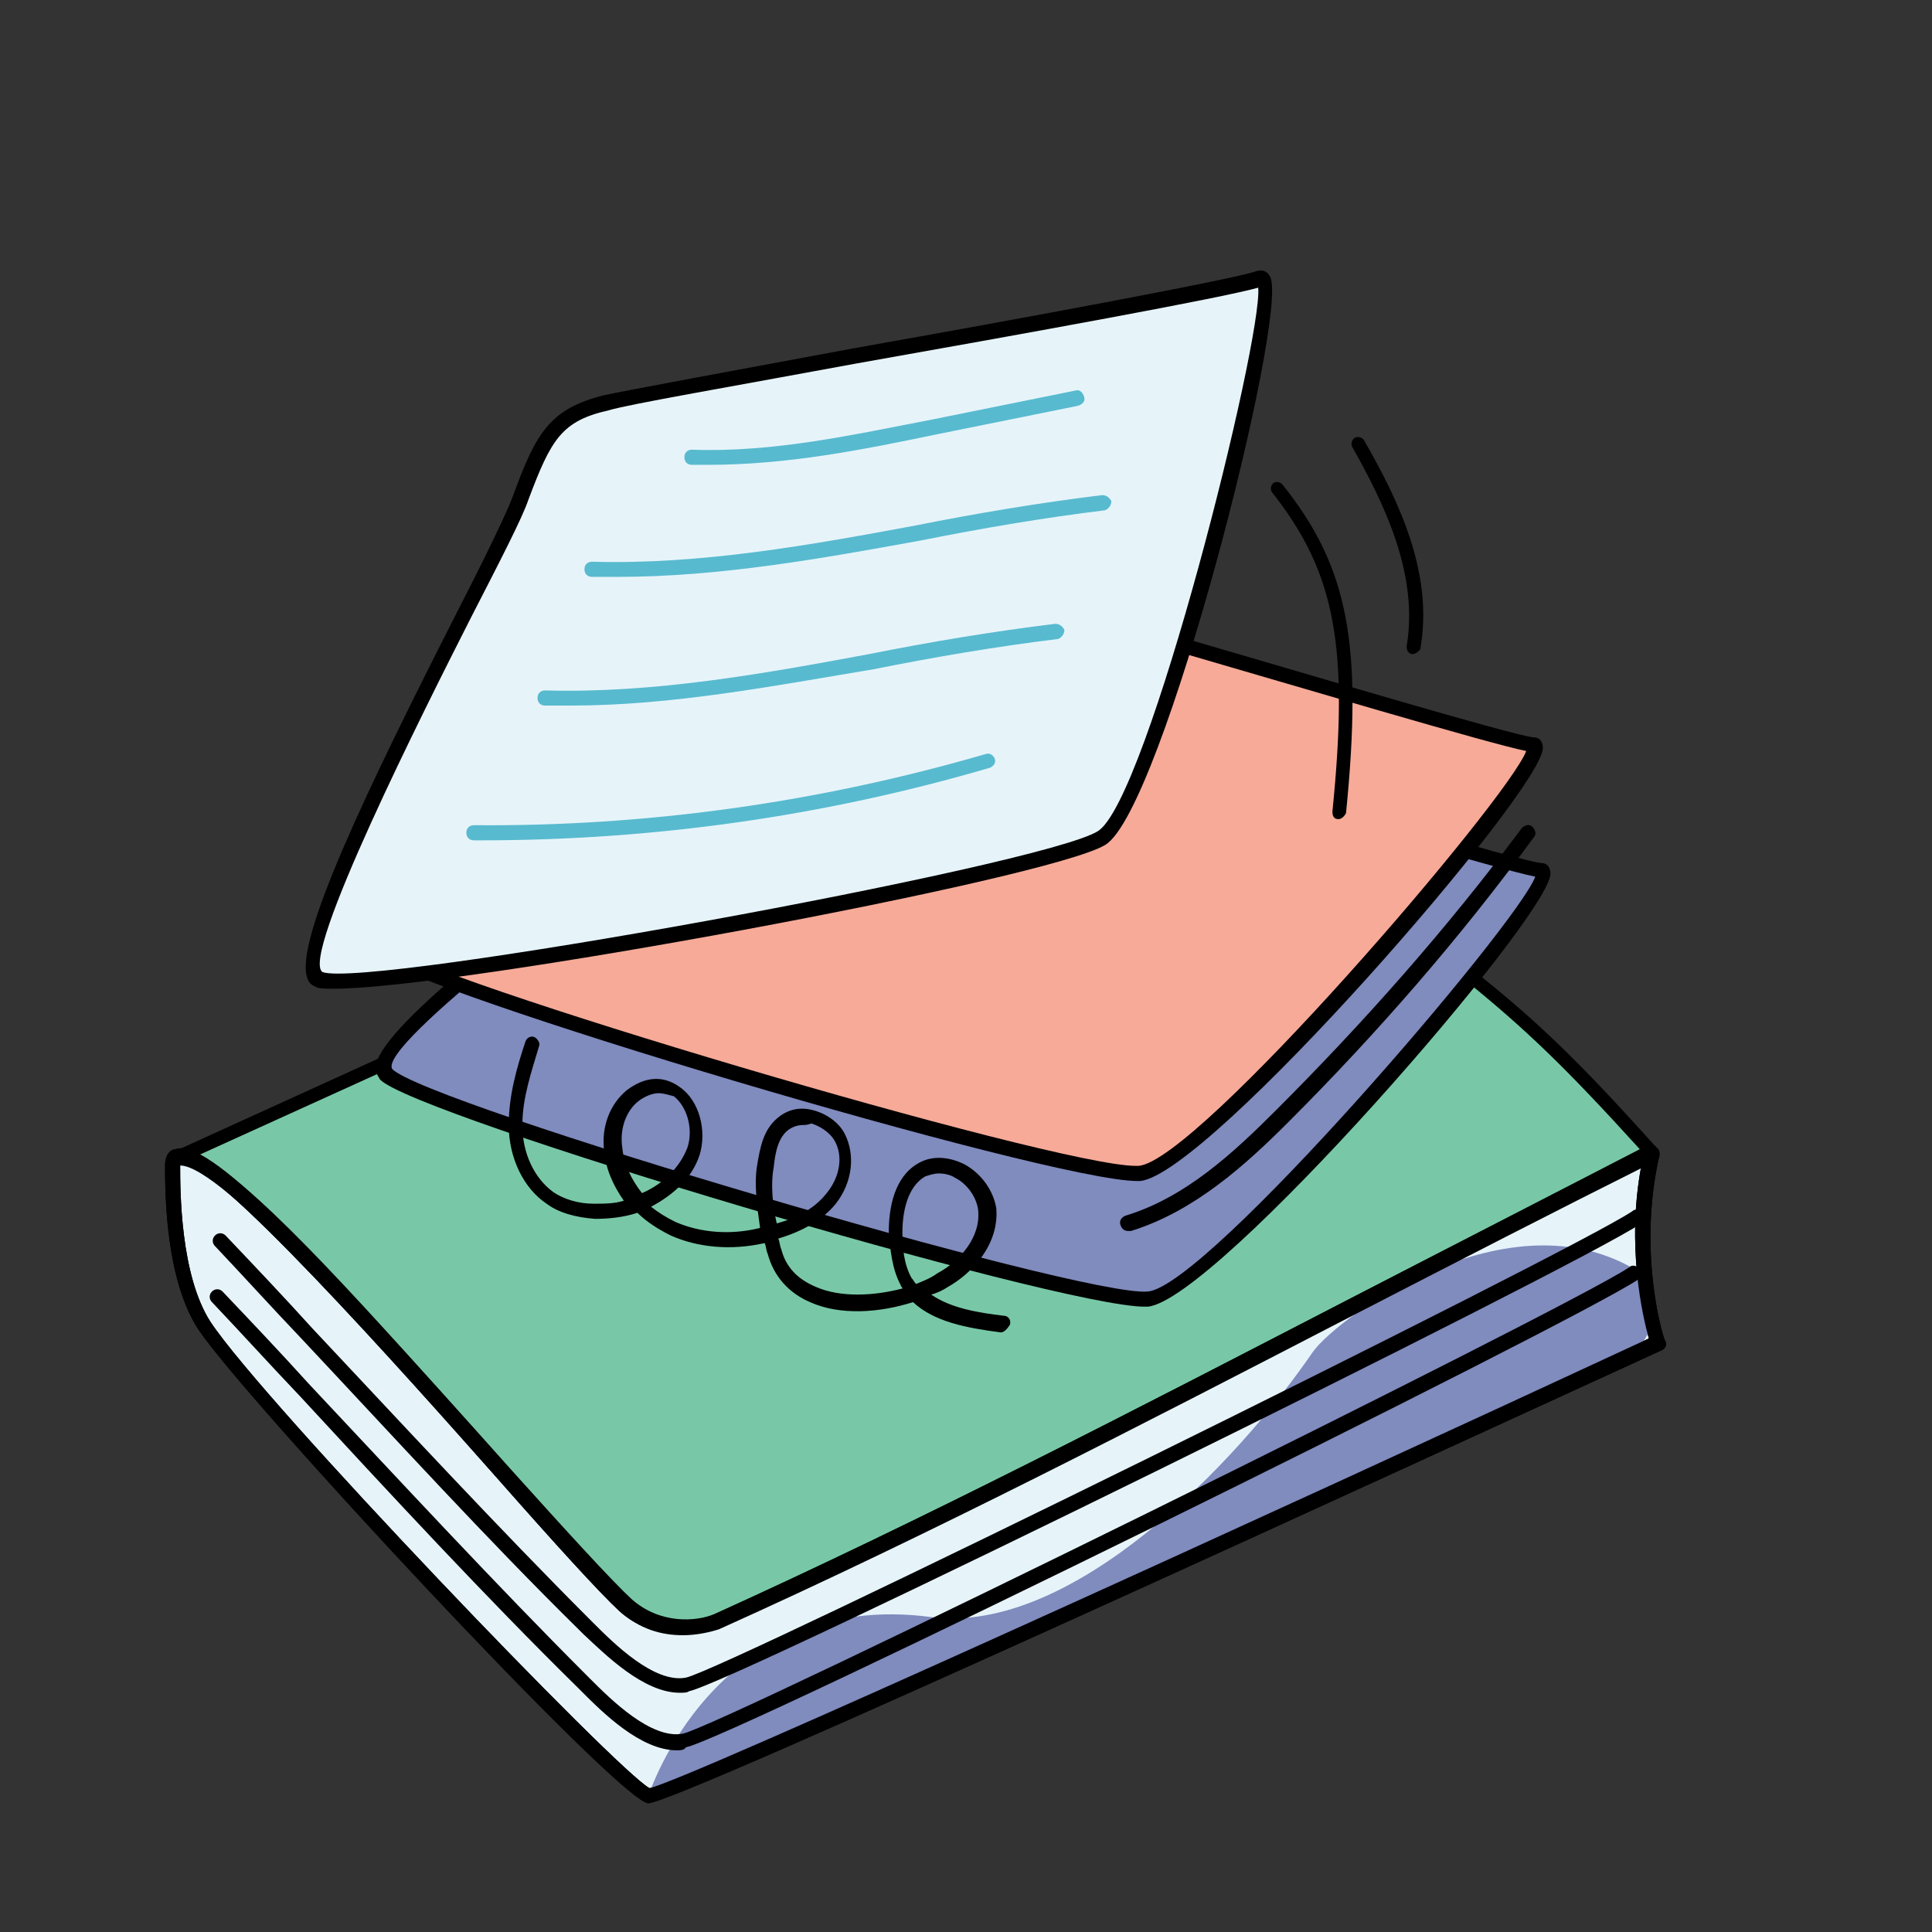 <svg xmlns="http://www.w3.org/2000/svg" xmlns:xlink="http://www.w3.org/1999/xlink" id="Layer_1" x="0px" y="0px" viewBox="0 0 127.6 127.6" style="enable-background:new 0 0 127.6 127.6;" xml:space="preserve"><rect x="0" y="0" width="127.6" height="127.6" fill="#333333" stroke="none"/><style type="text/css">	.st0{fill:#E6F4FA;}	.st1{fill:#808BBE;}	.st2{fill:none;stroke:#000000;stroke-width:1.285;stroke-linecap:round;stroke-linejoin:round;stroke-miterlimit:10;}	.st3{fill:#78C8A7;}	.st4{fill:#F7AA98;}	.st5{fill:#58BACF;}</style><g>	<g>		<path class="st0" d="M109.1,76.1c-21.1,10.6-41.5,21.7-61.7,31c-1.3,0.6-4,0.8-6-1c-4.6-4.2-29.8-34.8-29.9-29   c-0.1,2.4,0.1,7.6,2.1,10.5c3.4,5.1,27.9,30.9,29.4,31.1c1.5,0.2,66.6-29.9,66.6-29.9S107.5,82.8,109.1,76.1z"></path>		<path d="M42.8,119.1C42.8,119.1,42.8,119.1,42.8,119.1c-2.1-0.3-26.8-26.9-29.7-31.3c-2.1-3.2-2.2-8.6-2.2-10.8   c0-0.8,0.4-1.1,0.7-1.1c2.1-0.8,8.8,6.2,22.1,21.1c3.6,4,6.7,7.4,8,8.6c1.9,1.7,4.3,1.5,5.5,1c13.9-6.3,27.6-13.4,42.1-20.9   c6.4-3.3,13-6.7,19.6-10c0.2-0.1,0.4-0.1,0.5,0.1c0.2,0.1,0.2,0.3,0.2,0.5c-1.5,6.5,0.3,12.3,0.4,12.3c0.1,0.2,0,0.5-0.3,0.6   C94.4,96.2,44.7,119.1,42.8,119.1z M11.9,76.8c0,0,0,0.1,0,0.2c0,1.6,0,7.2,2,10.3c3.5,5.3,26.9,29.7,29,30.8   c2.6-0.6,40.6-17.9,66-29.7c-0.4-1.4-1.5-6.1-0.5-11.4c-6.3,3.2-12.6,6.4-18.7,9.6c-14.5,7.5-28.2,14.6-42.2,20.9   c-1.4,0.6-4.4,0.9-6.6-1.1c-1.3-1.2-4.3-4.5-8-8.7C26.7,90.7,13.8,76.2,11.9,76.8z"></path>	</g>	<g>		<path class="st1" d="M61.5,106.8c9.3,1.2,20.2-10.2,25.2-17.5c1.7-2.4,13.5-10.9,22-5c0.8,5.4,0.5,4.1-7.5,8   c-15.3,7.5-52.3,25-58.4,26.4C42.8,118.6,47.2,104.9,61.5,106.8z"></path>	</g>	<g>		<path class="st2" d="M5.1,34.7"></path>	</g>	<g>		<path class="st3" d="M96.9,64.2c4.5,3.6,7.3,6.4,12.2,11.9c-21.1,10.6-41.5,21.7-61.7,31c-1.3,0.6-4,0.9-6-1   c-8.8-8.8-26.1-30.5-29.7-29.6l63.7-29L96.9,64.2z"></path>		<path d="M45.1,108c-1.4,0-2.9-0.4-4.1-1.6c-2.8-2.8-6.4-6.8-10.2-11.1c-7.1-8-16.8-18.9-19.1-18.3c-0.2,0.1-0.5-0.1-0.6-0.3   c-0.1-0.2,0-0.5,0.3-0.6l63.7-29c0.2-0.1,0.4-0.1,0.5,0.1l21.6,16.8c0,0,0,0,0,0c4.3,3.4,7.1,6.1,12.3,11.9   c0.1,0.1,0.1,0.3,0.1,0.4c0,0.2-0.1,0.3-0.3,0.4c-6.6,3.3-13.2,6.7-19.6,10c-14.5,7.5-28.2,14.6-42.2,20.9   C46.9,107.8,46,108,45.1,108z M13.1,76.3c3.4,1.6,9.7,8.5,18.4,18.3c3.8,4.3,7.4,8.3,10.2,11.1c1.7,1.7,4.2,1.5,5.5,0.9   c13.9-6.3,27.6-13.4,42.1-20.9c6.2-3.2,12.6-6.5,19-9.8c-4.9-5.4-7.6-8-11.7-11.3L75.2,48.1L13.1,76.3z"></path>	</g>	<g>		<path class="st1" d="M25.5,70.9c-2.3-2.4,23.1-19.6,26.2-22.6s4.5-3.8,7.9-3c3.4,0.8,39.9,11.8,42.3,12.1   c2.4,0.3-21.6,28-25.9,28.4S27.8,73.3,25.5,70.9z"></path>		<path d="M75.6,86.3c-5.8,0-48.2-12.6-50.5-15c-0.1-0.2-0.3-0.4-0.3-0.8c0.2-2.5,9-9.3,19.7-17.2c3.3-2.5,6-4.4,6.8-5.2   c3.1-3,4.7-4,8.3-3.2c1.4,0.3,8.2,2.3,16.2,4.7c11,3.2,24.7,7.3,26,7.4c0.4,0,0.6,0.3,0.6,0.7c0,2.8-22.1,28.2-26.6,28.6   C75.8,86.3,75.7,86.3,75.6,86.3z M57.5,45.5c-1.8,0-3.1,0.9-5.5,3.2c-0.9,0.9-3.5,2.8-6.9,5.3C39.6,58.1,25,69,25.9,70.6l0,0   c2.2,2.3,45.6,15.1,49.9,14.7c3.9-0.3,24.4-24.2,25.6-27.4c-2.5-0.5-14.9-4.2-25.9-7.4c-7.9-2.3-14.7-4.3-16.1-4.7   C58.7,45.6,58.1,45.5,57.5,45.5z"></path>	</g>	<g>		<path d="M66.1,88C66.1,88,66,88,66.1,88c-2.3-0.3-4.4-0.7-5.8-2c-2.2,0.7-4.8,0.9-6.8,0c-1.4-0.6-2.4-1.7-2.8-3.2   c-0.1-0.2-0.1-0.5-0.2-0.7c-2.2,0.5-4.4,0.3-6.2-0.5c-0.8-0.4-1.6-0.9-2.2-1.5c-0.9,0.3-1.9,0.4-2.8,0.4c-1.3-0.1-2.4-0.4-3.2-1   c-1.5-1-2.5-3-2.5-5.2c0-1.9,0.5-3.7,1.1-5.5c0.1-0.3,0.4-0.4,0.6-0.3s0.4,0.4,0.3,0.6c-0.5,1.7-1.1,3.4-1.1,5.2   c0,1.9,0.8,3.5,2,4.4c0.7,0.5,1.7,0.8,2.7,0.8c0.7,0,1.4,0,2-0.2c-0.7-1-1.2-2.1-1.3-3.3c-0.2-1.6,0.4-3.1,1.5-4   c1.2-0.9,2.4-1,3.5-0.2c1.3,0.9,1.8,2.9,1.3,4.5c-0.5,1.5-1.7,2.6-3.2,3.4c0.5,0.4,1,0.7,1.6,1c1.6,0.7,3.6,0.9,5.6,0.4   c-0.2-1.4-0.4-2.9-0.2-4.1c0.2-1.2,0.4-2.4,1.4-3.2c0.6-0.5,1.4-0.7,2.2-0.5c0.9,0.2,1.8,0.8,2.2,1.6c0.7,1.4,0.5,3.2-0.6,4.6   c-0.8,1-2.1,1.8-3.8,2.3c0.1,0.2,0.1,0.5,0.2,0.7c0.3,1.2,1.1,2,2.3,2.5c1.6,0.7,3.8,0.6,5.7,0.1c0-0.1-0.1-0.1-0.1-0.2   c-0.6-1.1-0.7-2.4-0.8-3.5c0-2.3,0.7-3.9,2-4.6c0.9-0.5,2-0.4,3,0.1c1.1,0.6,1.9,1.7,2.1,2.9c0.2,2.4-1.6,4.3-3.2,5.2   c-0.3,0.2-0.7,0.4-1.1,0.5c1.3,0.9,3.1,1.2,4.8,1.4c0.3,0,0.5,0.3,0.4,0.6C66.5,87.8,66.3,88,66.1,88z M62,77.5   c-0.3,0-0.6,0.1-0.9,0.2c-1.2,0.7-1.5,2.4-1.5,3.7c0,1,0.1,2.1,0.6,3c0.1,0.1,0.2,0.3,0.3,0.4c0.5-0.2,1-0.4,1.4-0.7   c1.5-0.8,2.9-2.4,2.7-4.2c-0.1-0.8-0.7-1.7-1.5-2.1C62.8,77.6,62.4,77.5,62,77.5z M53.1,74.3c-0.4,0-0.7,0.1-1,0.3   c-0.7,0.5-0.9,1.5-1,2.5c-0.2,1-0.1,2.4,0.2,3.7c1.5-0.4,2.6-1.1,3.3-2c0.9-1.1,1.1-2.5,0.5-3.5c-0.3-0.5-0.9-0.9-1.5-1.1   C53.3,74.3,53.2,74.3,53.1,74.3z M43.5,72.2c-0.4,0-0.9,0.2-1.3,0.5c-0.8,0.6-1.3,1.8-1.1,3.1c0.1,1.1,0.6,2.1,1.3,3   c1.4-0.6,2.5-1.7,3-3c0.4-1.2,0-2.7-0.9-3.4C44.1,72.3,43.8,72.2,43.5,72.2z"></path>	</g>	<g>		<path d="M74.5,81.3c-0.2,0-0.4-0.1-0.5-0.4c-0.1-0.3,0.1-0.5,0.3-0.6c4-1.2,7.2-4.2,10-7c5.8-5.8,11.3-12,16.2-18.6   c0.2-0.2,0.5-0.3,0.7-0.1c0.2,0.2,0.3,0.5,0.1,0.7C96.4,62,90.9,68.3,85.1,74.1c-2.8,2.8-6.2,5.9-10.4,7.2   C74.6,81.3,74.6,81.3,74.5,81.3z"></path>	</g>	<g>		<g>			<path class="st4" d="M24.9,62.6C22.7,60.2,48,43,51.1,40.1s4.5-3.8,7.9-3c3.4,0.8,39.9,11.8,42.3,12.1c2.4,0.3-21.6,28-25.9,28.4    C71,77.9,27.2,65,24.9,62.6z"></path>			<path d="M75.1,78c-5.8,0-48.2-12.6-50.5-15l0,0c-0.1-0.2-0.3-0.4-0.3-0.8c0.2-2.5,9-9.3,19.7-17.2c3.3-2.5,6-4.4,6.8-5.2    c3.1-3,4.7-4,8.3-3.2c1.4,0.3,8.2,2.3,16.2,4.7c11,3.2,24.7,7.3,26,7.4c0.4,0,0.6,0.3,0.6,0.7c0,2.8-22.1,28.2-26.6,28.6    C75.3,78,75.2,78,75.1,78z M25.3,62.3C27.4,64.5,69.6,77,75,77c0.1,0,0.2,0,0.2,0c3.9-0.3,24.4-24.2,25.6-27.4    c-2.5-0.5-14.9-4.2-25.9-7.4c-7.9-2.3-14.7-4.3-16.1-4.7c-3.1-0.7-4.3-0.1-7.4,2.9c-0.9,0.9-3.5,2.8-6.9,5.3    C39.1,49.8,24.4,60.7,25.3,62.3l-0.4,0.3L25.3,62.3z"></path>		</g>	</g>	<g>		<g>			<path class="st0" d="M21.1,64.7C18,63.6,32.9,36.8,34.4,32.8c1.4-4,2.3-5.4,5.7-6.2c3.4-0.8,40.9-7.3,43.2-8.2    c2.3-0.8-6.8,34.7-10.4,37C69.1,57.6,24.2,65.8,21.1,64.7z"></path>			<path d="M22.1,65.3c-0.6,0-1,0-1.2-0.1c-0.2-0.1-0.5-0.2-0.6-0.6c-0.9-2.4,3.9-12.4,9.9-24.2c1.9-3.7,3.3-6.6,3.7-7.7    c1.5-4.1,2.4-5.7,6-6.6c1.4-0.3,8.4-1.6,16.5-3.1c11.3-2,25.3-4.6,26.6-5.1c0.4-0.1,0.7,0,0.9,0.4c1.2,2.6-7.1,35.2-10.9,37.5    C69.2,58.1,30.1,65.3,22.1,65.3z M83.1,19c-2.5,0.7-15.2,3-26.5,5c-8.1,1.5-15.1,2.7-16.4,3.1c-3.1,0.7-3.8,1.9-5.3,5.9    c-0.4,1.2-1.9,4.1-3.8,7.8c-3.1,6.1-11.3,22.4-9.8,23.4l0,0c3,1.1,47.5-7,51.2-9.3C75.8,52.9,83.4,22.4,83.1,19z"></path>		</g>	</g>	<g>		<path d="M44.9,111.8c-2.4,0-4.9-2.5-6.4-3.9l-0.3-0.3c-6-5.9-12.2-12.7-18.3-19.2c-2-2.1-3.9-4.2-5.7-6.1c-0.2-0.2-0.2-0.5,0-0.7   c0.2-0.2,0.5-0.2,0.7,0c1.9,2,3.8,4,5.7,6.1c6.1,6.5,12.4,13.3,18.3,19.2l0.3,0.3c1.3,1.3,4,4,6.1,3.6   c2.5-0.5,58.5-28.1,62.5-30.8c0.2-0.2,0.5-0.1,0.7,0.1c0.2,0.2,0.1,0.5-0.1,0.7c-4.3,2.9-60.1,30.4-62.9,30.9   C45.4,111.8,45.1,111.8,44.9,111.8z"></path>	</g>	<g>		<path d="M44.7,115.6c-2.4,0-4.9-2.5-6.3-3.9l-0.3-0.3c-6-5.9-12.3-12.7-18.3-19.2C17.8,90.1,15.9,88,14,86c-0.2-0.2-0.2-0.5,0-0.7   c0.2-0.2,0.5-0.2,0.7,0c1.9,2,3.8,4,5.7,6.1c6.1,6.5,12.4,13.3,18.3,19.2l0.3,0.3c1.3,1.3,4,4,6.1,3.6   c2.5-0.5,58.5-28.1,62.5-30.8c0.2-0.2,0.5-0.1,0.7,0.1c0.2,0.2,0.1,0.5-0.1,0.7c-4.3,2.9-60.1,30.4-62.9,30.9   C45.2,115.6,44.9,115.6,44.7,115.6z"></path>	</g>	<g>		<path d="M42.8,119.1C42.8,119.1,42.8,119.1,42.8,119.1c-2.1-0.3-26.8-26.9-29.7-31.3c-2.1-3.2-2.2-8.6-2.2-10.8   c0-0.8,0.4-1.1,0.7-1.1c2.1-0.8,8.8,6.2,22.1,21.1c3.6,4,6.7,7.4,8,8.6c1.9,1.7,4.3,1.5,5.5,1c13.9-6.3,27.6-13.4,42.1-20.9   c6.4-3.3,13-6.7,19.6-10c0.2-0.1,0.4-0.1,0.5,0.1c0.2,0.1,0.2,0.3,0.2,0.5c-1.5,6.5,0.3,12.3,0.4,12.3c0.1,0.2,0,0.5-0.3,0.6   C94.4,96.2,44.7,119.1,42.8,119.1z M11.9,76.8c0,0,0,0.1,0,0.2c0,1.6,0,7.2,2,10.3c3.5,5.3,26.9,29.7,29,30.8   c2.6-0.6,40.6-17.9,66-29.7c-0.4-1.4-1.5-6.1-0.5-11.4c-6.3,3.2-12.6,6.4-18.7,9.6c-14.5,7.5-28.2,14.6-42.2,20.9   c-1.4,0.6-4.4,0.9-6.6-1.1c-1.3-1.2-4.3-4.5-8-8.7C26.7,90.7,13.8,76.2,11.9,76.8z"></path>	</g>	<g>		<path class="st5" d="M46.8,30.7c-0.4,0-0.7,0-1.1,0c-0.3,0-0.5-0.2-0.5-0.5c0-0.3,0.2-0.5,0.5-0.5c5.4,0.2,10.7-1,15.9-2l9.4-1.9   c0.3-0.1,0.5,0.1,0.6,0.4c0.1,0.3-0.1,0.5-0.4,0.6l-9.4,1.9C57,29.7,52,30.7,46.8,30.7z"></path>	</g>	<g>		<path class="st5" d="M40.8,38.1c-0.6,0-1.1,0-1.7,0c-0.3,0-0.5-0.2-0.5-0.5c0-0.3,0.2-0.5,0.5-0.5c7.2,0.2,14.4-1.1,21.4-2.4   c4-0.8,8.2-1.5,12.3-2c0.3,0,0.5,0.2,0.6,0.4c0,0.3-0.2,0.5-0.4,0.6c-4.1,0.5-8.2,1.2-12.2,2C54.2,36.9,47.5,38.1,40.8,38.1z"></path>	</g>	<g>		<path class="st5" d="M37.7,46.6c-0.6,0-1.1,0-1.7,0c-0.3,0-0.5-0.2-0.5-0.5s0.2-0.5,0.5-0.5c7.2,0.2,14.4-1.1,21.4-2.4   c4-0.8,8.2-1.5,12.3-2c0.3,0,0.5,0.2,0.6,0.4c0,0.3-0.2,0.5-0.4,0.6c-4.1,0.5-8.2,1.2-12.2,2C51.1,45.3,44.4,46.6,37.7,46.6z"></path>	</g>	<g>		<path class="st5" d="M31.8,55.5c-0.2,0-0.3,0-0.5,0c-0.3,0-0.5-0.2-0.5-0.5c0-0.3,0.2-0.5,0.5-0.5c11.4,0.1,22.8-1.5,33.8-4.7   c0.3-0.1,0.5,0.1,0.6,0.3c0.1,0.3-0.1,0.5-0.3,0.6C54.5,53.9,43.2,55.5,31.8,55.5z"></path>	</g>	<g>		<path d="M88.4,54.1C88.4,54.1,88.4,54.1,88.4,54.1c-0.3,0-0.4-0.2-0.4-0.5c1.1-10.9,0.2-15.8-4-21.1c-0.1-0.2-0.1-0.4,0.1-0.6   c0.2-0.1,0.4-0.1,0.6,0.1c4.4,5.5,5.3,10.6,4.2,21.7C88.8,53.9,88.6,54.1,88.4,54.1z"></path>	</g>	<g>		<path d="M93.3,43.2C93.3,43.2,93.2,43.2,93.3,43.2c-0.3,0-0.4-0.3-0.4-0.5c0.8-4.7-1.4-9.3-3.6-13.2c-0.1-0.2,0-0.5,0.2-0.6   c0.2-0.1,0.5,0,0.6,0.2c2.3,4,4.6,8.8,3.7,13.8C93.7,43,93.5,43.2,93.3,43.2z"></path>	</g></g><g></g><g></g><g></g><g></g><g></g><g></g><g></g><g></g><g></g><g></g><g></g><g></g><g></g><g></g><g></g></svg>